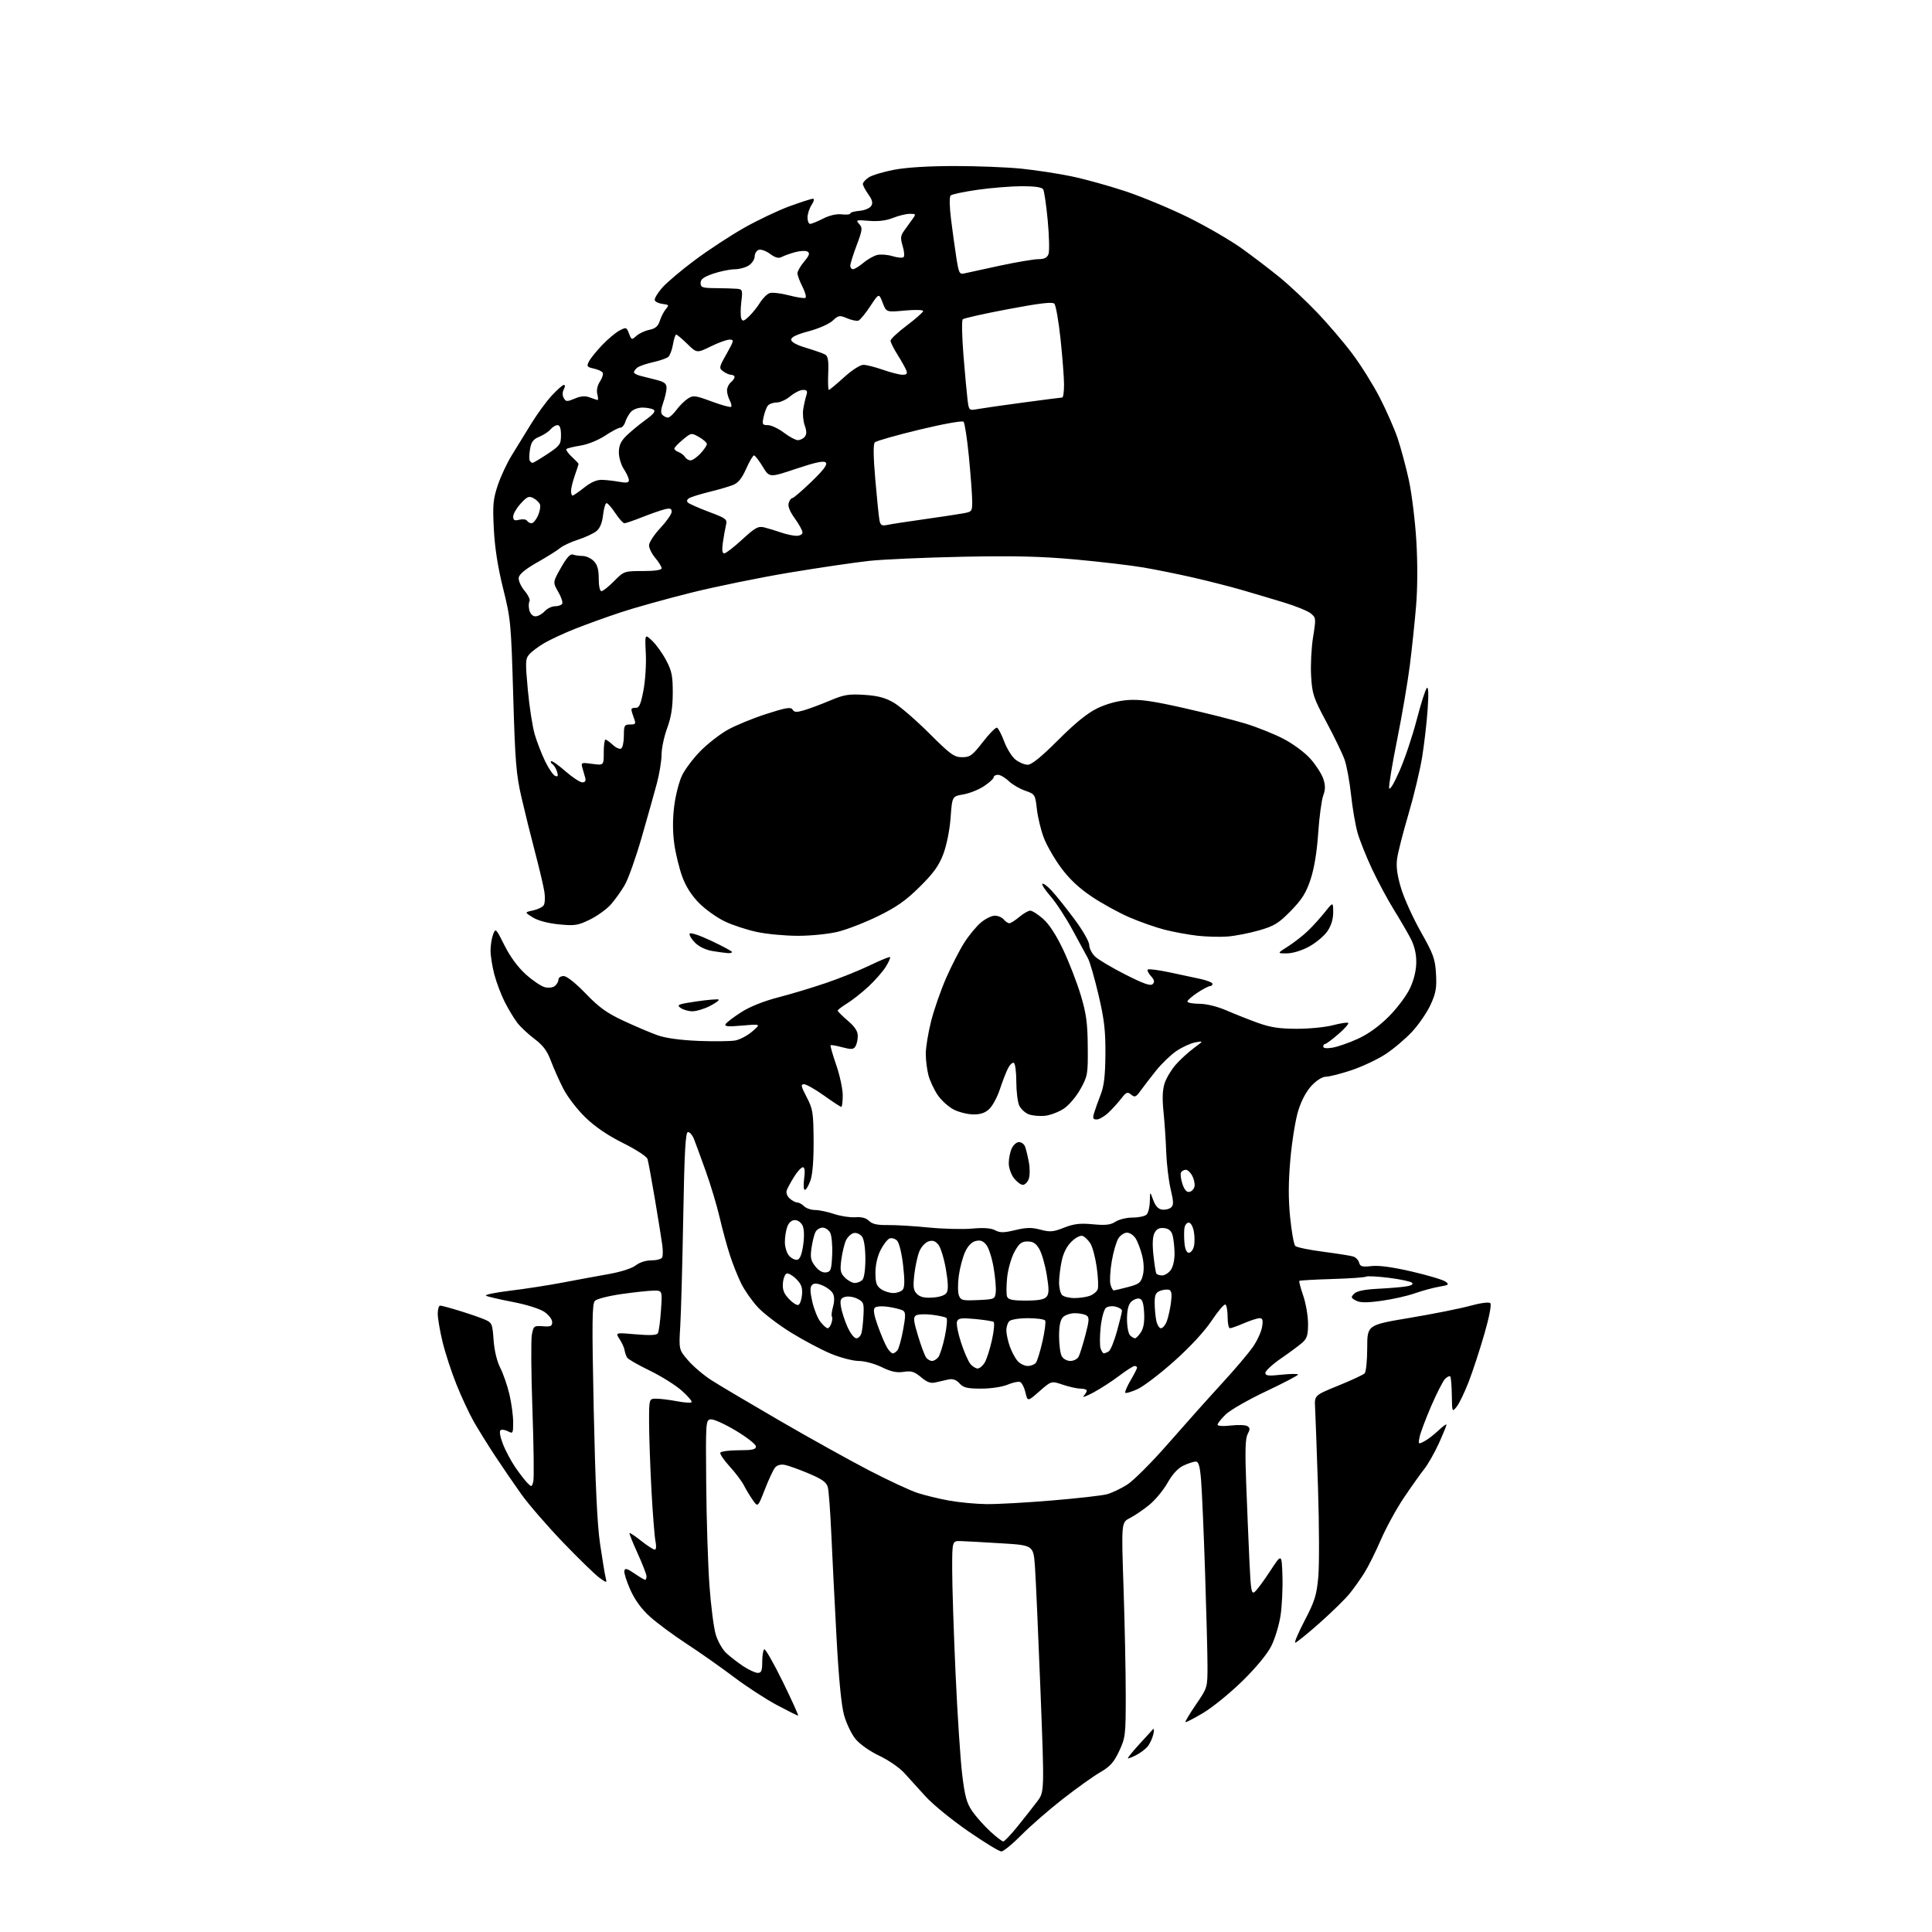 <?xml version="1.0" encoding="UTF-8" standalone="no"?>
<svg 
  version="1.1" 
  xmlns="http://www.w3.org/2000/svg" 
  xmlns:xlink="http://www.w3.org/1999/xlink" 
  xmlns:svg="http://www.w3.org/2000/svg"
  xmlns:rdf="http://www.w3.org/1999/02/22-rdf-syntax-ns#"
  xmlns:cc="http://creativecommons.org/ns#"
  xmlns:dc="http://purl.org/dc/elements/1.1/"
  viewBox="0 0 768 768"
  width="768"
  height="768"
>
<style>svg {background-color: white; }</style>"
<path stroke="none" fill="black" fill-rule="evenodd" d="M398.03,735.98C397.19,735.97 391.25,732.35 384.84,727.92C378.43,723.50 370.85,717.32 368.00,714.19C365.15,711.06 361.29,706.82 359.44,704.76C357.58,702.71 353.13,699.64 349.55,697.95C345.82,696.19 341.80,693.36 340.12,691.33C338.52,689.39 336.46,685.13 335.55,681.88C334.45,677.97 333.42,667.38 332.52,650.73C331.77,636.85 330.84,618.34 330.45,609.59C330.06,600.84 329.44,592.55 329.07,591.17C328.55,589.23 326.81,587.98 321.45,585.72C317.63,584.11 313.35,582.57 311.94,582.31C310.37,582.01 308.89,582.42 308.10,583.38C307.40,584.23 305.57,588.13 304.04,592.05C301.27,599.19 301.27,599.19 299.27,596.34C298.17,594.78 296.57,592.14 295.73,590.48C294.88,588.81 292.34,585.44 290.09,582.98C287.84,580.51 286.15,578.05 286.33,577.50C286.52,576.95 289.78,576.50 293.58,576.50C299.06,576.50 300.50,576.19 300.50,575.00C300.50,574.17 296.91,571.35 292.51,568.71C288.12,566.08 283.62,564.05 282.51,564.21C280.55,564.49 280.51,565.12 280.73,590.00C280.85,604.02 281.43,622.10 282.01,630.17C282.59,638.24 283.71,647.04 284.51,649.71C285.30,652.39 287.20,655.74 288.73,657.15C290.25,658.56 293.29,660.91 295.48,662.36C297.67,663.81 300.26,665.00 301.23,665.00C302.66,665.00 303.00,664.14 303.00,660.56C303.00,658.12 303.36,655.90 303.80,655.62C304.24,655.35 307.56,661.17 311.19,668.56C314.81,675.95 317.54,682.00 317.25,682.00C316.97,682.00 313.16,680.09 308.78,677.76C304.41,675.43 296.70,670.41 291.66,666.60C286.62,662.80 278.23,656.89 273.00,653.48C267.77,650.07 261.21,645.21 258.41,642.69C255.02,639.64 252.40,636.06 250.59,632.02C249.09,628.68 248.01,625.27 248.18,624.45C248.44,623.26 249.23,623.46 252.20,625.48C254.23,626.87 256.14,628.00 256.45,628.00C256.75,628.00 257.00,627.38 257.00,626.62C257.00,625.87 255.41,621.76 253.47,617.49C251.52,613.23 250.07,609.59 250.25,609.42C250.42,609.24 252.53,610.65 254.92,612.55C257.32,614.45 259.72,616.00 260.27,616.00C260.85,616.00 260.97,614.67 260.57,612.75C260.20,610.96 259.48,601.85 258.97,592.50C258.47,583.15 258.04,571.11 258.02,565.75C258.00,556.00 258.00,556.00 260.86,556.00C262.44,556.00 266.11,556.45 269.03,557.00C271.94,557.56 274.59,557.74 274.91,557.41C275.24,557.07 273.49,555.01 271.04,552.83C268.58,550.64 262.85,547.05 258.30,544.84C253.74,542.64 249.69,540.31 249.29,539.67C248.89,539.03 248.43,537.70 248.28,536.72C248.13,535.74 247.23,533.76 246.29,532.32C244.58,529.70 244.58,529.70 252.69,530.41C258.32,530.90 261.02,530.78 261.50,530.00C261.89,529.38 262.44,525.30 262.74,520.94C263.29,513.00 263.29,513.00 259.89,513.04C258.03,513.05 252.31,513.66 247.18,514.39C242.06,515.11 237.25,516.33 236.50,517.10C235.35,518.27 235.28,525.42 236.02,560.60C236.64,589.73 237.41,606.05 238.52,613.60C239.40,619.59 240.39,625.59 240.71,626.93C241.31,629.35 241.31,629.35 238.32,627.22C236.67,626.05 230.19,619.75 223.91,613.23C217.64,606.70 210.11,598.01 207.20,593.93C204.28,589.84 199.53,582.90 196.64,578.50C193.75,574.10 189.98,568.02 188.27,565.00C186.55,561.98 183.51,555.45 181.51,550.50C179.51,545.55 177.01,537.90 175.94,533.50C174.88,529.10 174.01,524.04 174.01,522.25C174.00,520.46 174.44,519.00 174.98,519.00C175.52,519.00 179.00,519.94 182.73,521.09C186.45,522.23 190.90,523.77 192.61,524.50C195.57,525.77 195.74,526.16 196.21,532.67C196.51,536.85 197.54,541.14 198.85,543.72C200.04,546.04 201.67,550.76 202.49,554.22C203.30,557.67 203.98,562.65 203.99,565.29C204.00,569.78 203.88,570.00 201.98,568.99C200.87,568.39 199.53,568.17 199.00,568.50C198.43,568.85 198.77,571.02 199.87,573.89C200.87,576.53 203.11,580.75 204.84,583.27C206.57,585.79 208.76,588.62 209.70,589.56C211.32,591.18 211.45,591.14 212.00,588.89C212.32,587.57 212.16,574.75 211.65,560.39C211.14,546.02 211.04,532.62 211.42,530.60C212.07,527.08 212.26,526.94 215.80,527.21C218.91,527.45 219.50,527.19 219.50,525.54C219.50,524.46 218.09,522.63 216.35,521.46C214.57,520.26 209.13,518.55 203.85,517.55C198.71,516.57 193.92,515.45 193.22,515.07C192.51,514.69 196.79,513.80 202.72,513.08C208.65,512.37 218.00,510.92 223.50,509.87C229.00,508.82 237.25,507.30 241.83,506.49C246.79,505.61 251.20,504.20 252.72,503.01C254.25,501.80 256.78,501.00 259.05,501.00C261.17,501.00 263.03,500.45 263.28,499.75C263.53,499.06 263.53,496.93 263.28,495.00C263.03,493.07 261.73,484.98 260.39,477.00C259.05,469.02 257.70,461.70 257.40,460.72C257.09,459.73 252.78,456.92 247.67,454.38C241.55,451.33 236.56,447.93 232.67,444.16C229.46,441.05 225.52,435.91 223.91,432.75C222.29,429.59 220.08,424.61 218.98,421.69C217.49,417.70 215.85,415.51 212.44,412.96C209.94,411.08 206.86,408.19 205.59,406.52C204.32,404.86 202.09,401.15 200.63,398.27C199.18,395.39 197.31,390.46 196.49,387.31C195.67,384.16 195.00,379.90 195.00,377.86C195.00,375.81 195.46,372.93 196.01,371.46C197.00,368.86 197.12,368.97 200.56,375.84C202.81,380.34 205.87,384.49 209.02,387.33C211.74,389.78 215.14,392.07 216.58,392.43C218.07,392.81 219.79,392.59 220.60,391.92C221.37,391.28 222.00,390.14 222.00,389.38C222.00,388.62 222.93,388.00 224.06,388.00C225.30,388.00 228.78,390.76 232.82,394.95C238.17,400.51 241.21,402.69 248.00,405.85C252.68,408.03 258.75,410.60 261.50,411.57C264.68,412.69 270.60,413.49 277.77,413.78C283.96,414.02 290.51,413.94 292.31,413.60C294.12,413.26 297.15,411.65 299.05,410.01C302.50,407.04 302.50,407.04 295.09,407.68C289.33,408.18 287.86,408.04 288.45,407.08C288.88,406.39 291.68,404.26 294.69,402.34C298.08,400.16 303.63,397.95 309.33,396.48C314.37,395.18 323.00,392.58 328.50,390.70C334.00,388.82 341.85,385.66 345.94,383.67C350.04,381.68 353.58,380.24 353.81,380.47C354.04,380.71 353.28,382.43 352.12,384.30C350.96,386.18 347.87,389.70 345.26,392.14C342.64,394.57 338.81,397.60 336.75,398.86C334.69,400.13 333.00,401.42 333.00,401.74C333.00,402.05 334.80,403.85 337.00,405.73C339.83,408.15 341.00,409.94 340.98,411.83C340.98,413.30 340.55,415.16 340.04,415.97C339.26,417.20 338.39,417.25 334.81,416.30C332.45,415.67 330.36,415.30 330.17,415.50C329.98,415.69 330.99,419.22 332.41,423.34C333.84,427.46 335.00,432.90 335.00,435.42C335.00,437.94 334.74,440.00 334.43,440.00C334.12,440.00 331.02,437.98 327.55,435.50C324.08,433.03 320.51,431.00 319.61,431.00C318.24,431.00 318.40,431.81 320.66,436.12C323.12,440.82 323.34,442.25 323.42,453.37C323.47,461.10 323.02,466.86 322.17,469.25C321.44,471.31 320.44,473.00 319.94,473.00C319.44,473.00 319.32,470.98 319.66,468.50C320.07,465.47 319.90,464.00 319.15,464.00C318.53,464.00 316.97,465.69 315.69,467.75C314.40,469.81 313.08,472.25 312.74,473.16C312.39,474.11 312.88,475.48 313.90,476.41C314.86,477.28 316.22,478.00 316.90,478.00C317.58,478.00 318.82,478.67 319.64,479.50C320.47,480.32 322.44,481.00 324.04,481.00C325.63,481.00 329.01,481.71 331.55,482.57C334.10,483.43 337.88,484.02 339.96,483.87C342.50,483.68 344.31,484.16 345.47,485.33C346.73,486.59 348.74,487.04 352.85,486.98C355.96,486.93 363.23,487.36 369.00,487.94C374.77,488.52 382.59,488.72 386.36,488.39C391.06,487.97 393.96,488.18 395.59,489.05C397.53,490.09 399.02,490.08 403.58,488.98C408.01,487.92 410.11,487.88 413.58,488.81C417.37,489.82 418.64,489.72 422.94,488.03C426.87,486.48 429.27,486.19 434.41,486.67C439.52,487.15 441.46,486.93 443.43,485.64C444.80,484.74 447.88,484.00 450.26,484.00C452.65,484.00 455.14,483.46 455.80,482.80C456.46,482.14 457.03,479.78 457.08,477.55C457.15,473.50 457.15,473.50 458.41,477.00C459.26,479.35 460.40,480.61 461.89,480.83C463.11,481.01 464.72,480.65 465.46,480.04C466.58,479.10 466.57,477.91 465.35,472.71C464.55,469.29 463.76,462.68 463.59,458.00C463.43,453.32 462.94,446.09 462.51,441.92C461.97,436.65 462.11,433.19 462.97,430.58C463.65,428.52 465.63,425.21 467.36,423.24C469.09,421.27 472.30,418.32 474.50,416.69C478.50,413.73 478.50,413.73 475.16,414.36C473.33,414.70 469.98,416.23 467.72,417.74C465.46,419.26 461.79,422.78 459.56,425.57C457.33,428.36 454.55,431.96 453.40,433.57C451.56,436.12 451.09,436.32 449.64,435.12C448.20,433.92 447.71,434.11 445.77,436.62C444.55,438.21 442.26,440.74 440.67,442.25C439.09,443.76 436.97,445.00 435.96,445.00C434.44,445.00 434.28,444.55 434.98,442.25C435.44,440.74 436.61,437.48 437.58,435.00C438.87,431.69 439.36,427.47 439.42,419.00C439.48,409.69 438.96,405.22 436.68,395.50C435.13,388.90 433.25,382.38 432.50,381.00C431.75,379.62 428.97,374.50 426.32,369.61C423.67,364.72 419.76,358.74 417.63,356.32C415.50,353.89 414.02,351.65 414.35,351.32C414.67,350.99 416.33,352.21 418.02,354.02C419.72,355.84 423.78,360.92 427.05,365.31C430.44,369.86 433.00,374.33 433.00,375.70C433.00,377.02 434.09,379.11 435.42,380.34C436.75,381.57 442.17,384.78 447.46,387.45C454.65,391.09 457.36,392.04 458.21,391.19C459.07,390.33 458.89,389.53 457.52,388.02C456.51,386.90 455.94,385.73 456.26,385.41C456.58,385.09 460.36,385.57 464.67,386.47C468.98,387.38 474.64,388.59 477.25,389.16C479.86,389.73 482.00,390.60 482.00,391.10C482.00,391.59 481.54,392.00 480.98,392.00C480.42,392.00 478.17,393.18 475.98,394.63C473.79,396.08 472.00,397.66 472.00,398.13C472.00,398.61 474.14,399.01 476.75,399.02C479.62,399.04 483.88,400.08 487.50,401.65C490.80,403.08 496.43,405.31 500.00,406.60C504.99,408.40 508.60,408.95 515.50,408.96C520.45,408.97 526.95,408.32 529.95,407.52C532.95,406.73 535.65,406.33 535.95,406.64C536.25,406.95 534.48,408.96 532.00,411.10C529.52,413.24 527.16,415.00 526.75,415.00C526.34,415.00 526.00,415.47 526.00,416.05C526.00,416.70 527.40,416.85 529.75,416.45C531.81,416.10 536.34,414.51 539.80,412.93C543.86,411.08 548.22,407.94 552.07,404.09C555.39,400.77 559.13,395.77 560.51,392.81C562.11,389.37 562.98,385.71 562.99,382.42C563.00,379.03 562.23,375.87 560.68,372.92C559.40,370.49 556.40,365.35 554.01,361.50C551.62,357.65 547.76,350.45 545.43,345.50C543.10,340.55 540.50,334.02 539.64,331.00C538.79,327.98 537.62,321.19 537.06,315.92C536.49,310.64 535.34,304.37 534.49,301.98C533.65,299.59 530.41,292.89 527.30,287.09C522.10,277.39 521.61,275.91 521.19,268.73C520.94,264.43 521.29,257.47 521.97,253.26C523.17,245.85 523.14,245.53 521.05,243.84C519.86,242.87 515.08,240.92 510.42,239.51C505.77,238.09 498.24,235.85 493.69,234.53C489.14,233.21 480.48,231.00 474.46,229.62C468.43,228.24 459.45,226.42 454.50,225.58C449.55,224.73 437.40,223.31 427.50,222.40C413.70,221.15 403.20,220.90 382.50,221.32C367.65,221.63 351.00,222.36 345.50,222.96C340.00,223.55 325.86,225.63 314.09,227.58C302.31,229.53 284.53,233.16 274.59,235.64C264.64,238.13 252.00,241.66 246.49,243.50C240.99,245.33 232.93,248.24 228.58,249.97C224.22,251.70 218.78,254.22 216.48,255.57C214.18,256.91 211.48,258.91 210.49,260.01C208.83,261.85 208.78,262.92 209.82,274.25C210.44,280.99 211.69,288.98 212.58,292.00C213.47,295.02 215.35,299.84 216.74,302.69C218.13,305.55 219.91,308.14 220.70,308.44C221.79,308.86 221.96,308.45 221.43,306.74C221.05,305.51 220.24,304.19 219.64,303.80C219.05,303.42 218.79,302.87 219.08,302.59C219.37,302.30 221.90,304.07 224.71,306.53C227.52,308.99 230.57,311.00 231.48,311.00C232.58,311.00 232.97,310.41 232.65,309.25C232.38,308.29 231.87,306.49 231.52,305.26C230.90,303.12 231.07,303.05 235.44,303.65C240.00,304.27 240.00,304.27 240.00,299.14C240.00,296.31 240.31,294.00 240.69,294.00C241.06,294.00 242.38,294.95 243.61,296.10C244.84,297.26 246.34,297.91 246.93,297.55C247.52,297.18 248.00,294.88 248.00,292.44C248.00,288.38 248.21,288.00 250.48,288.00C252.72,288.00 252.86,287.76 251.98,285.43C251.44,284.02 251.00,282.50 251.00,282.05C251.00,281.59 251.77,281.28 252.71,281.36C254.07,281.47 254.71,280.03 255.77,274.50C256.51,270.65 256.94,264.00 256.72,259.72C256.33,251.94 256.33,251.94 259.26,254.72C260.87,256.25 263.37,259.75 264.82,262.50C267.05,266.72 267.46,268.75 267.43,275.50C267.42,281.22 266.78,285.20 265.20,289.47C263.99,292.75 262.99,297.47 262.98,299.97C262.97,302.46 262.12,307.65 261.09,311.50C260.06,315.35 257.34,325.02 255.04,333.00C252.74,340.98 249.73,349.43 248.36,351.79C246.99,354.15 244.52,357.62 242.87,359.50C241.21,361.38 237.46,364.09 234.53,365.53C229.72,367.88 228.50,368.07 222.16,367.45C217.83,367.02 213.85,365.96 211.81,364.70C208.50,362.64 208.50,362.64 211.88,361.92C213.74,361.52 215.66,360.59 216.14,359.85C216.62,359.11 216.74,356.70 216.40,354.50C216.06,352.30 214.42,345.32 212.75,339.00C211.08,332.68 208.63,322.77 207.30,317.00C205.18,307.83 204.77,302.71 204.01,276.50C203.17,247.72 203.01,245.99 200.01,234.00C197.92,225.61 196.70,217.85 196.31,210.40C195.81,200.76 196.01,198.47 197.87,192.90C199.05,189.38 201.55,184.03 203.43,181.00C205.31,177.97 208.76,172.37 211.09,168.55C213.42,164.73 217.11,159.67 219.29,157.30C221.47,154.94 223.66,153.00 224.16,153.00C224.69,153.00 224.67,153.74 224.12,154.78C223.53,155.88 223.52,157.18 224.10,158.22C224.94,159.72 225.38,159.74 228.47,158.45C230.97,157.40 232.61,157.28 234.52,158.01C235.95,158.55 237.33,159.00 237.58,159.00C237.83,159.00 237.77,157.92 237.43,156.59C237.07,155.12 237.48,153.20 238.50,151.64C239.42,150.24 239.90,148.65 239.57,148.12C239.25,147.59 237.64,146.86 236.00,146.50C233.32,145.91 233.13,145.62 234.12,143.67C234.73,142.48 237.09,139.55 239.37,137.17C241.64,134.79 244.74,132.19 246.26,131.39C248.91,130.00 249.07,130.05 250.04,132.60C251.01,135.16 251.13,135.20 252.98,133.51C254.05,132.55 256.37,131.47 258.13,131.11C260.55,130.61 261.59,129.71 262.31,127.47C262.83,125.84 263.92,123.75 264.72,122.82C266.03,121.32 265.90,121.12 263.41,120.82C261.90,120.65 260.48,119.98 260.28,119.34C260.07,118.71 261.38,116.49 263.20,114.41C265.01,112.34 270.88,107.37 276.23,103.39C281.58,99.40 290.39,93.63 295.80,90.56C301.22,87.50 309.34,83.64 313.85,81.99C318.36,80.35 322.55,79.00 323.14,79.00C323.78,79.00 323.56,80.02 322.62,81.46C321.73,82.82 321.00,85.07 321.00,86.46C321.00,87.86 321.47,89.00 322.04,89.00C322.61,89.00 324.93,88.06 327.18,86.91C329.75,85.60 332.54,84.96 334.64,85.21C336.49,85.42 338.00,85.27 338.00,84.86C338.00,84.45 339.64,83.98 341.65,83.81C343.66,83.64 345.75,82.77 346.31,81.88C347.07,80.68 346.77,79.49 345.16,77.23C343.97,75.56 343.00,73.71 343.00,73.12C343.00,72.53 344.06,71.35 345.36,70.50C346.65,69.65 351.19,68.29 355.44,67.48C360.30,66.55 369.24,66.00 379.48,66.00C388.45,66.00 400.40,66.47 406.03,67.05C411.67,67.63 420.58,68.99 425.83,70.07C431.08,71.15 440.80,73.84 447.44,76.05C454.07,78.26 465.35,82.96 472.50,86.49C479.65,90.03 489.20,95.58 493.72,98.82C498.24,102.07 505.04,107.26 508.83,110.36C512.63,113.47 519.28,119.72 523.62,124.26C527.95,128.80 534.24,136.17 537.58,140.63C540.93,145.09 545.80,152.88 548.42,157.94C551.03,163.00 554.23,170.28 555.54,174.11C556.84,177.95 558.86,185.45 560.03,190.79C561.19,196.13 562.53,207.00 563.01,214.93C563.55,223.76 563.51,233.86 562.91,240.93C562.38,247.30 561.26,257.90 560.43,264.50C559.59,271.10 557.34,284.33 555.41,293.91C553.48,303.49 552.04,312.18 552.20,313.23C552.38,314.37 554.02,311.70 556.29,306.55C558.38,301.83 561.46,292.68 563.13,286.23C564.81,279.78 566.63,274.05 567.17,273.50C567.82,272.84 567.94,275.73 567.51,282.00C567.15,287.23 566.16,295.77 565.32,300.98C564.47,306.19 562.02,316.40 559.88,323.67C557.73,330.93 555.70,338.89 555.37,341.35C554.93,344.54 555.39,347.93 556.97,353.16C558.19,357.20 561.73,364.99 564.83,370.47C569.83,379.33 570.50,381.19 570.84,387.14C571.15,392.71 570.79,394.78 568.68,399.39C567.28,402.44 563.97,407.27 561.32,410.13C558.67,412.98 553.89,417.02 550.69,419.10C547.50,421.17 541.42,424.03 537.19,425.44C532.96,426.85 528.42,428.00 527.11,428.00C525.69,428.00 523.40,429.42 521.40,431.54C519.30,433.77 517.31,437.48 516.07,441.52C514.97,445.06 513.57,453.72 512.95,460.77C512.14,469.91 512.11,476.55 512.85,483.93C513.42,489.63 514.34,494.74 514.89,495.29C515.43,495.83 520.44,496.87 526.01,497.59C531.57,498.32 536.95,499.17 537.96,499.49C538.96,499.81 540.00,500.90 540.27,501.92C540.68,503.49 541.47,503.70 545.22,503.28C548.14,502.95 553.71,503.71 561.26,505.47C567.62,506.95 573.63,508.74 574.61,509.46C576.20,510.62 575.94,510.84 572.13,511.48C569.78,511.87 565.40,513.07 562.37,514.13C559.35,515.19 553.35,516.53 549.04,517.11C543.16,517.91 540.63,517.87 538.98,516.99C536.98,515.92 536.92,515.65 538.31,514.26C539.36,513.21 542.39,512.58 547.68,512.31C551.98,512.09 557.02,511.68 558.88,511.39C560.97,511.06 561.91,510.51 561.33,509.93C560.81,509.41 556.69,508.53 552.16,507.96C547.63,507.39 543.51,507.18 543.01,507.49C542.51,507.80 536.42,508.23 529.48,508.43C522.54,508.64 516.70,508.97 516.50,509.17C516.31,509.36 517.00,511.99 518.04,515.01C519.08,518.03 519.95,523.01 519.97,526.08C519.99,530.62 519.58,532.02 517.75,533.67C516.51,534.77 512.69,537.62 509.25,539.98C505.81,542.35 503.00,544.94 503.00,545.72C503.00,546.90 504.20,547.03 509.50,546.46C513.08,546.08 516.00,546.06 516.00,546.41C516.00,546.76 510.26,549.76 503.25,553.08C496.24,556.39 489.04,560.52 487.25,562.25C485.46,563.98 484.00,565.82 484.00,566.33C484.00,566.88 486.20,567.02 489.25,566.67C492.14,566.33 495.11,566.44 495.85,566.90C496.95,567.59 496.97,568.18 495.96,570.07C495.04,571.80 494.89,576.71 495.37,589.44C495.72,598.82 496.30,612.69 496.65,620.26C497.21,632.44 497.46,633.87 498.81,632.76C499.65,632.07 502.40,628.35 504.92,624.50C509.50,617.50 509.50,617.50 509.79,626.47C509.95,631.41 509.61,638.53 509.02,642.30C508.44,646.07 506.79,651.48 505.36,654.32C503.79,657.46 499.30,662.91 493.97,668.14C489.14,672.89 482.12,678.61 478.38,680.85C474.65,683.09 471.43,684.76 471.23,684.56C471.03,684.37 472.93,681.21 475.44,677.54C479.99,670.88 480.00,670.86 480.00,662.19C479.99,657.41 479.55,640.45 479.02,624.50C478.49,608.55 477.78,592.24 477.44,588.25C476.97,582.71 476.47,581.00 475.32,581.00C474.48,581.00 472.29,581.72 470.44,582.59C468.24,583.64 466.06,586.01 464.10,589.48C462.45,592.39 459.17,596.35 456.80,598.26C454.44,600.18 450.98,602.52 449.13,603.47C445.75,605.18 445.75,605.18 446.63,631.34C447.11,645.73 447.50,664.92 447.50,674.00C447.50,689.71 447.37,690.77 444.89,696.08C442.80,700.53 441.29,702.22 437.39,704.48C434.70,706.03 428.00,710.81 422.50,715.11C417.00,719.40 409.59,725.85 406.03,729.45C402.47,733.05 398.87,735.99 398.03,735.98zM398.82,732.00C399.29,732.00 401.89,729.26 404.59,725.91C407.29,722.57 410.78,718.13 412.33,716.06C415.17,712.30 415.17,712.30 413.60,671.90C412.73,649.68 411.75,627.62 411.42,622.89C410.81,614.27 410.81,614.27 398.15,613.50C391.19,613.07 383.93,612.67 382.00,612.61C378.50,612.50 378.50,612.50 378.51,624.00C378.51,630.33 379.11,648.77 379.84,665.00C380.57,681.23 381.76,699.35 382.47,705.28C383.54,714.13 384.27,716.78 386.52,720.03C388.03,722.21 391.22,725.79 393.61,727.99C396.00,730.20 398.34,732.00 398.82,732.00zM448.41,699.00C448.04,699.00 449.89,696.64 452.53,693.75C455.17,690.86 457.74,688.05 458.24,687.50C458.78,686.90 458.86,687.69 458.44,689.50C458.05,691.15 457.01,693.33 456.12,694.35C455.23,695.37 453.29,696.83 451.80,697.60C450.32,698.37 448.79,699.00 448.41,699.00zM514.88,653.00C514.41,653.00 516.10,649.01 518.65,644.14C522.63,636.50 523.38,634.11 524.04,626.89C524.46,622.27 524.41,606.35 523.93,591.50C523.44,576.65 522.92,562.29 522.77,559.58C522.50,554.67 522.50,554.67 531.96,550.82C537.17,548.70 541.89,546.51 542.46,545.94C543.02,545.38 543.49,540.82 543.49,535.81C543.50,526.70 543.50,526.70 560.40,523.87C569.70,522.31 580.50,520.16 584.40,519.08C588.60,517.93 591.87,517.50 592.41,518.03C592.96,518.57 592.03,523.43 590.08,530.21C588.29,536.42 585.49,544.97 583.86,549.21C582.22,553.45 580.06,557.94 579.06,559.18C577.24,561.42 577.22,561.39 577.12,554.56C577.07,550.78 576.78,547.45 576.49,547.15C576.19,546.86 575.27,547.30 574.44,548.13C573.61,548.96 571.12,553.84 568.91,558.96C566.70,564.08 564.63,569.62 564.30,571.25C563.73,574.12 563.79,574.18 566.10,572.99C567.42,572.32 569.96,570.38 571.75,568.68C573.54,566.99 575.00,565.93 575.00,566.33C575.00,566.72 573.63,570.07 571.96,573.77C570.28,577.47 567.66,582.08 566.13,584.00C564.61,585.92 560.96,591.07 558.02,595.43C555.09,599.80 550.98,607.31 548.89,612.14C546.80,616.96 543.87,622.84 542.38,625.20C540.89,627.57 538.29,631.24 536.59,633.37C534.89,635.49 529.50,640.78 524.62,645.12C519.73,649.45 515.35,653.00 514.88,653.00zM392.19,597.91C396.42,597.96 408.12,597.31 418.19,596.46C428.26,595.62 438.08,594.51 440.02,593.99C441.95,593.47 445.58,591.75 448.09,590.16C450.60,588.56 457.91,581.24 464.34,573.88C470.77,566.52 480.30,555.85 485.52,550.17C490.74,544.49 496.39,537.84 498.07,535.39C499.76,532.95 501.39,529.38 501.70,527.47C502.14,524.76 501.92,524.00 500.71,524.00C499.86,524.00 497.07,524.90 494.50,526.00C491.93,527.10 489.42,528.00 488.92,528.00C488.41,528.00 488.00,526.00 488.00,523.56C488.00,521.12 487.61,518.88 487.13,518.58C486.65,518.29 484.20,521.16 481.67,524.96C478.83,529.23 473.14,535.39 466.79,541.06C461.13,546.11 454.55,551.13 452.17,552.21C449.78,553.29 447.61,553.94 447.33,553.66C447.05,553.38 447.99,551.17 449.41,548.74C450.84,546.31 452.00,544.03 452.00,543.66C452.00,543.30 451.56,543.00 451.02,543.00C450.48,543.00 447.69,544.78 444.83,546.95C441.96,549.12 437.34,552.11 434.56,553.59C431.77,555.07 430.06,555.68 430.75,554.94C431.44,554.20 432.00,553.24 432.00,552.80C432.00,552.36 430.89,552.00 429.53,552.00C428.18,552.00 425.01,551.30 422.50,550.45C417.93,548.90 417.93,548.90 413.21,553.04C408.50,557.19 408.50,557.19 407.63,553.52C407.16,551.50 406.20,549.63 405.50,549.36C404.80,549.09 402.55,549.58 400.49,550.44C398.36,551.33 393.87,552.00 390.03,552.00C384.49,552.00 382.98,551.63 381.43,549.92C380.12,548.48 378.77,548.00 377.02,548.36C375.64,548.65 373.34,549.17 371.93,549.52C369.98,550.01 368.56,549.50 366.14,547.46C363.48,545.23 362.27,544.86 359.21,545.33C356.45,545.76 354.21,545.28 350.50,543.46C347.69,542.09 343.70,541.01 341.39,541.01C339.13,541.00 334.17,539.72 330.38,538.16C326.59,536.59 319.40,532.79 314.41,529.70C309.42,526.61 303.49,522.08 301.23,519.63C298.97,517.18 296.03,513.00 294.70,510.34C293.37,507.68 291.33,502.57 290.17,499.00C289.00,495.43 287.17,488.68 286.08,484.00C285.00,479.32 282.50,471.00 280.53,465.50C278.56,460.00 276.45,454.26 275.85,452.75C275.25,451.24 274.19,450.00 273.49,450.00C272.50,450.00 272.08,457.44 271.60,483.75C271.27,502.31 270.73,521.77 270.42,527.00C269.84,536.50 269.84,536.50 273.54,540.79C275.57,543.15 279.76,546.71 282.86,548.69C285.96,550.68 298.18,557.92 310.00,564.78C321.82,571.64 337.80,580.52 345.50,584.52C353.20,588.51 361.90,592.56 364.84,593.50C367.78,594.45 373.40,595.81 377.34,596.52C381.28,597.23 387.96,597.86 392.19,597.91zM388.63,544.00C389.36,544.00 390.59,542.99 391.38,541.75C392.16,540.51 393.47,536.46 394.30,532.75C395.13,529.03 395.42,525.76 394.94,525.46C394.47,525.17 391.15,524.66 387.56,524.32C382.13,523.82 380.94,523.98 380.43,525.32C380.09,526.21 380.81,529.98 382.04,533.71C383.26,537.45 384.95,541.29 385.78,542.25C386.62,543.21 387.90,544.00 388.63,544.00zM408.53,543.00C409.75,543.00 411.21,542.44 411.76,541.75C412.31,541.06 413.50,537.21 414.41,533.19C415.31,529.18 415.79,525.46 415.47,524.94C415.14,524.42 412.07,524.00 408.64,524.00C405.12,524.00 401.88,524.52 401.20,525.20C400.54,525.86 400.02,527.55 400.04,528.95C400.07,530.35 400.70,533.22 401.45,535.32C402.20,537.42 403.60,540.00 404.56,541.07C405.52,542.13 407.31,543.00 408.53,543.00zM370.50,541.00C371.19,541.00 372.29,540.35 372.95,539.56C373.61,538.76 374.79,535.07 375.57,531.35C376.35,527.63 376.65,524.28 376.24,523.92C375.83,523.55 373.25,522.97 370.50,522.64C367.75,522.30 364.88,522.42 364.12,522.90C362.97,523.63 363.11,525.01 364.97,531.14C366.19,535.19 367.66,539.06 368.22,539.75C368.78,540.44 369.81,541.00 370.50,541.00zM425.50,541.00C426.84,541.00 428.32,540.21 428.80,539.25C429.28,538.29 430.49,534.42 431.48,530.65C433.00,524.86 433.06,523.65 431.89,522.91C431.13,522.43 429.07,522.02 427.32,522.02C425.57,522.01 423.44,522.71 422.57,523.57C421.49,524.65 421.00,527.02 421.00,531.14C421.00,534.43 421.47,538.00 422.04,539.07C422.62,540.16 424.12,541.00 425.50,541.00zM354.90,538.00C355.37,538.00 356.20,537.44 356.75,536.75C357.29,536.06 358.31,532.41 359.00,528.64C360.04,523.04 360.03,521.64 358.97,520.98C358.25,520.54 355.66,519.88 353.21,519.51C350.58,519.11 348.34,519.26 347.74,519.86C347.04,520.56 347.44,522.90 349.00,527.19C350.25,530.66 351.90,534.51 352.66,535.75C353.42,536.99 354.43,538.00 354.90,538.00zM438.82,537.98C439.19,537.98 440.07,537.61 440.76,537.17C441.46,536.73 442.92,533.14 444.01,529.20C445.11,525.25 446.00,521.58 446.00,521.03C446.00,520.49 444.87,519.75 443.49,519.41C442.10,519.06 440.36,519.29 439.60,519.92C438.85,520.54 437.92,523.96 437.54,527.50C437.16,531.04 437.14,534.86 437.49,535.97C437.85,537.09 438.44,537.99 438.82,537.98zM340.42,532.00C341.27,532.00 342.20,530.99 342.49,529.75C342.79,528.51 343.13,525.27 343.26,522.54C343.48,518.01 343.26,517.47 340.73,516.23C339.21,515.48 337.02,515.18 335.87,515.54C334.13,516.09 333.86,516.77 334.31,519.55C334.61,521.38 335.76,524.94 336.87,527.44C338.00,530.00 339.56,532.00 340.42,532.00zM451.18,532.00C451.60,532.00 452.66,530.92 453.53,529.59C454.60,527.96 455.01,525.46 454.81,521.85C454.58,517.88 454.09,516.44 452.87,516.21C451.98,516.04 450.51,516.63 449.62,517.52C448.54,518.60 448.00,520.88 448.00,524.37C448.00,527.25 448.54,530.14 449.20,530.80C449.86,531.46 450.75,532.00 451.18,532.00zM329.01,528.00C329.48,528.00 330.16,527.07 330.52,525.92C330.89,524.78 330.96,523.63 330.69,523.36C330.42,523.09 330.62,521.33 331.14,519.45C331.75,517.23 331.73,515.37 331.08,514.15C330.53,513.12 328.68,511.70 326.98,510.99C324.71,510.05 323.59,510.01 322.78,510.82C321.96,511.64 321.99,513.39 322.89,517.41C323.57,520.42 325.02,524.03 326.13,525.44C327.24,526.85 328.53,528.00 329.01,528.00zM461.50,528.00C462.19,528.00 463.23,526.76 463.81,525.25C464.38,523.74 465.13,520.42 465.47,517.87C465.91,514.55 465.72,513.11 464.79,512.75C464.08,512.48 462.49,512.64 461.25,513.10C459.44,513.77 459.00,514.71 459.00,517.84C459.00,519.99 459.28,523.16 459.62,524.88C459.97,526.59 460.81,528.00 461.50,528.00zM317.34,518.73C317.98,518.52 318.64,516.70 318.81,514.69C319.05,511.83 318.55,510.46 316.53,508.44C315.11,507.02 313.39,506.03 312.72,506.25C312.05,506.47 311.37,508.19 311.22,510.08C311.01,512.64 311.59,514.20 313.56,516.30C315.00,517.85 316.70,518.94 317.34,518.73zM388.73,516.80C395.34,516.51 395.51,516.43 395.83,513.66C396.00,512.10 395.63,507.71 394.98,503.91C394.34,500.11 393.04,496.03 392.08,494.85C390.79,493.26 389.69,492.86 387.83,493.33C386.20,493.74 384.72,495.29 383.60,497.77C382.66,499.87 381.54,504.10 381.13,507.17C380.71,510.25 380.73,513.74 381.17,514.93C381.90,516.90 382.57,517.07 388.73,516.80zM407.85,517.00C412.82,517.00 415.11,516.57 416.02,515.48C417.03,514.26 417.04,512.48 416.09,506.73C415.44,502.76 414.11,498.16 413.14,496.51C411.83,494.25 410.66,493.50 408.46,493.50C406.07,493.50 405.12,494.25 403.27,497.62C402.02,499.89 400.71,504.45 400.36,507.79C400.02,511.13 400.00,514.56 400.33,515.43C400.80,516.65 402.49,517.00 407.85,517.00zM370.77,515.80C373.60,515.61 375.68,514.89 376.31,513.88C377.01,512.76 376.92,509.86 376.01,504.55C375.28,500.31 373.94,495.92 373.03,494.79C371.81,493.29 370.77,492.94 369.10,493.47C367.84,493.87 366.22,495.63 365.48,497.39C364.75,499.15 363.84,503.30 363.46,506.61C362.90,511.60 363.08,512.94 364.51,514.37C365.76,515.61 367.51,516.02 370.77,515.80zM427.13,516.00C429.19,516.00 431.96,515.58 433.30,515.08C434.63,514.57 436.01,513.42 436.35,512.52C436.70,511.63 436.52,507.67 435.96,503.73C435.40,499.79 434.26,495.51 433.41,494.23C432.57,492.94 431.21,491.63 430.38,491.32C429.51,490.98 427.67,491.90 425.99,493.51C424.13,495.29 422.73,498.01 422.05,501.18C421.47,503.89 421.00,507.79 421.00,509.85C421.00,511.91 421.54,514.14 422.20,514.80C422.86,515.46 425.08,516.00 427.13,516.00zM355.10,514.00C356.56,514.00 358.25,513.40 358.85,512.68C359.63,511.74 359.67,508.89 359.00,502.98C358.45,498.19 357.43,494.00 356.60,493.17C355.81,492.38 354.47,491.99 353.62,492.31C352.78,492.64 351.17,494.71 350.05,496.91C348.79,499.36 348.00,502.86 348.00,505.90C348.00,509.92 348.43,511.19 350.22,512.44C351.44,513.30 353.64,514.00 355.10,514.00zM442.77,512.96C443.17,512.93 445.73,512.32 448.46,511.60C452.83,510.45 453.53,509.90 454.29,506.97C454.83,504.88 454.72,501.95 454.01,499.07C453.38,496.56 452.21,493.49 451.41,492.25C450.61,491.01 449.07,490.00 448.00,490.00C446.93,490.00 445.39,491.01 444.59,492.25C443.78,493.49 442.60,497.54 441.96,501.26C441.32,504.98 441.07,509.15 441.41,510.51C441.76,511.88 442.37,512.98 442.77,512.96zM339.80,510.00C340.79,510.00 342.14,509.46 342.80,508.80C343.51,508.09 344.00,504.69 344.00,500.49C344.00,496.19 343.48,492.67 342.68,491.58C341.96,490.59 340.50,489.95 339.44,490.15C338.38,490.36 336.98,491.64 336.32,493.01C335.67,494.38 334.83,497.81 334.45,500.64C333.87,505.07 334.06,506.06 335.89,507.89C337.05,509.05 338.81,510.00 339.80,510.00zM462.00,507.00C463.04,507.00 464.59,506.00 465.44,504.78C466.35,503.49 466.96,500.66 466.90,498.03C466.85,495.54 466.49,492.38 466.11,491.00C465.63,489.27 464.61,488.40 462.78,488.19C460.89,487.97 459.80,488.50 458.96,490.07C458.18,491.53 458.03,494.45 458.50,498.88C458.89,502.52 459.41,505.84 459.66,506.25C459.91,506.66 460.97,507.00 462.00,507.00zM328.37,505.80C330.27,505.53 330.53,504.77 330.80,498.77C330.96,495.07 330.60,491.13 330.01,490.02C329.42,488.91 328.06,488.00 327.00,488.00C325.94,488.00 324.66,488.79 324.16,489.75C323.66,490.71 322.96,493.56 322.59,496.07C322.04,499.86 322.30,501.11 324.08,503.38C325.46,505.13 326.99,506.00 328.37,505.80zM316.93,500.78C317.98,500.57 318.73,498.71 319.27,494.99C319.76,491.62 319.68,488.63 319.06,487.25C318.49,485.98 317.15,485.00 316.00,485.00C314.72,485.00 313.58,485.97 312.98,487.57C312.44,488.98 312.00,491.75 312.00,493.74C312.00,495.72 312.76,498.18 313.69,499.21C314.62,500.23 316.07,500.94 316.93,500.78zM472.59,498.00C473.34,498.00 474.24,496.87 474.59,495.49C474.94,494.11 474.93,491.41 474.56,489.49C474.19,487.50 473.32,486.00 472.52,486.00C471.76,486.00 471.00,487.01 470.82,488.25C470.64,489.49 470.66,492.19 470.86,494.25C471.08,496.59 471.73,498.00 472.59,498.00zM472.83,473.79C473.74,473.62 474.64,472.64 474.84,471.61C475.04,470.58 474.63,468.67 473.93,467.37C473.23,466.07 472.09,465.00 471.39,465.00C470.69,465.00 469.83,465.46 469.49,466.02C469.14,466.58 469.38,468.63 470.02,470.57C470.82,472.99 471.71,474.01 472.83,473.79zM406.60,471.00C405.80,471.00 404.21,469.81 403.07,468.37C401.92,466.90 401.00,464.25 401.00,462.41C401.00,460.59 401.52,457.95 402.16,456.55C402.80,455.15 404.10,454.00 405.05,454.00C406.01,454.00 407.09,454.79 407.46,455.75C407.84,456.71 408.52,459.50 408.98,461.93C409.44,464.40 409.42,467.39 408.93,468.68C408.45,469.96 407.40,471.00 406.60,471.00zM415.32,443.56C413.22,443.77 410.33,443.49 408.89,442.94C407.46,442.38 405.77,440.80 405.14,439.42C404.52,438.04 404.00,433.80 404.00,430.01C404.00,426.22 403.57,422.85 403.04,422.53C402.52,422.20 401.45,423.19 400.68,424.72C399.90,426.25 398.47,429.95 397.49,432.94C396.51,435.93 394.67,439.42 393.40,440.69C391.74,442.35 389.94,443.00 387.01,443.00C384.76,443.00 381.22,442.13 379.15,441.08C377.07,440.02 374.20,437.43 372.77,435.33C371.34,433.22 369.68,429.70 369.09,427.50C368.50,425.30 368.01,421.45 368.01,418.94C368.00,416.43 368.96,410.58 370.13,405.94C371.30,401.30 374.01,393.54 376.14,388.69C378.27,383.85 381.51,377.54 383.35,374.66C385.19,371.78 388.15,368.21 389.93,366.72C391.70,365.22 394.19,364.00 395.45,364.00C396.72,364.00 398.32,364.68 399.00,365.50C399.68,366.32 400.69,367.00 401.23,367.00C401.77,367.00 403.55,365.88 405.18,364.50C406.82,363.12 408.78,362.00 409.54,362.00C410.31,362.00 412.60,363.46 414.64,365.25C417.03,367.34 419.87,371.71 422.61,377.50C424.96,382.45 428.10,390.55 429.59,395.50C431.81,402.88 432.32,406.57 432.40,416.00C432.50,426.99 432.37,427.74 429.51,432.89C427.82,435.94 424.93,439.34 422.84,440.73C420.80,442.07 417.42,443.34 415.32,443.56zM275.23,402.00C273.66,402.00 271.55,401.39 270.52,400.64C268.87,399.43 269.57,399.15 276.93,398.07C281.48,397.41 285.42,397.09 285.69,397.36C285.97,397.64 284.37,398.79 282.14,399.93C279.91,401.07 276.80,402.00 275.23,402.00zM289.25,378.87C288.29,378.81 285.56,378.44 283.20,378.05C280.61,377.63 277.88,376.33 276.33,374.78C274.92,373.37 273.93,371.74 274.13,371.16C274.34,370.55 277.97,371.74 282.75,373.99C287.29,376.13 291.00,378.13 291.00,378.44C291.00,378.75 290.21,378.94 289.25,378.87zM511.55,378.98C507.61,379.00 507.61,379.00 512.05,376.18C514.50,374.62 518.09,371.81 520.03,369.93C521.97,368.04 524.99,364.70 526.74,362.50C529.93,358.50 529.93,358.50 529.97,362.60C529.99,365.26 529.20,367.90 527.72,370.10C526.46,371.97 523.20,374.73 520.47,376.23C517.47,377.87 513.93,378.96 511.55,378.98zM488.00,372.28C484.98,372.52 479.53,372.37 475.91,371.96C472.28,371.54 466.43,370.46 462.91,369.56C459.38,368.65 453.10,366.45 448.95,364.65C444.79,362.86 438.07,359.16 434.01,356.44C428.98,353.08 425.10,349.43 421.82,345.00C419.17,341.43 416.07,336.02 414.92,333.00C413.77,329.98 412.53,324.84 412.17,321.60C411.51,315.81 411.42,315.67 407.53,314.32C405.35,313.57 402.40,311.84 400.98,310.48C399.55,309.11 397.63,308.00 396.70,308.00C395.76,308.00 395.00,308.44 395.00,308.99C395.00,309.53 393.27,311.11 391.16,312.51C389.05,313.91 385.34,315.39 382.91,315.80C378.50,316.55 378.50,316.55 377.88,325.02C377.51,330.00 376.31,335.98 374.98,339.50C373.22,344.14 371.10,347.09 365.59,352.54C360.07,358.00 356.34,360.62 348.98,364.21C343.77,366.76 336.55,369.55 332.94,370.42C329.33,371.29 322.27,372.00 317.25,372.00C312.24,372.00 304.92,371.33 301.01,370.50C297.09,369.68 291.33,367.80 288.21,366.32C285.09,364.85 280.49,361.58 277.98,359.07C274.95,356.03 272.68,352.49 271.21,348.50C270.00,345.20 268.56,339.27 268.02,335.33C267.37,330.61 267.37,325.50 268.01,320.40C268.55,316.13 269.96,310.65 271.13,308.23C272.31,305.80 275.57,301.47 278.38,298.60C281.20,295.74 286.02,291.96 289.11,290.20C292.20,288.45 299.10,285.59 304.46,283.86C312.42,281.28 314.36,280.96 315.05,282.07C315.72,283.17 316.64,283.22 319.70,282.32C321.79,281.70 326.40,279.98 329.95,278.48C335.51,276.13 337.38,275.83 343.59,276.22C348.99,276.57 351.91,277.35 355.30,279.33C357.79,280.79 364.11,286.26 369.36,291.49C377.82,299.93 379.30,301.00 382.45,301.00C385.61,301.00 386.52,300.33 390.68,294.98C393.25,291.66 395.78,289.09 396.31,289.27C396.83,289.44 398.12,291.92 399.19,294.77C400.25,297.62 402.28,300.86 403.70,301.98C405.11,303.09 407.29,304.00 408.54,304.00C410.09,304.00 413.97,300.85 420.66,294.16C427.45,287.36 432.28,283.46 436.24,281.54C439.91,279.78 444.26,278.60 448.24,278.29C453.08,277.92 458.13,278.64 470.50,281.43C479.30,283.41 490.32,286.19 495.00,287.61C499.68,289.03 506.56,291.79 510.29,293.74C514.15,295.76 518.78,299.21 521.00,301.73C523.14,304.17 525.41,307.72 526.04,309.61C526.90,312.22 526.89,313.85 525.99,316.28C525.34,318.05 524.44,324.76 524.00,331.19C523.49,338.74 522.41,345.27 520.96,349.62C519.19,354.95 517.54,357.57 513.11,362.10C508.27,367.04 506.54,368.10 500.50,369.84C496.65,370.94 491.02,372.04 488.00,372.28zM212.86,245.00C213.87,245.00 215.50,244.10 216.50,243.00C217.50,241.90 219.34,241.00 220.60,241.00C221.85,241.00 223.15,240.56 223.48,240.02C223.82,239.49 223.11,237.34 221.90,235.26C219.72,231.46 219.72,231.46 222.99,225.67C225.23,221.71 226.71,220.06 227.71,220.44C228.51,220.75 230.25,221.00 231.58,221.00C232.91,221.00 234.90,221.90 236.00,223.00C237.47,224.47 238.00,226.33 238.00,230.00C238.00,232.91 238.45,235.00 239.08,235.00C239.67,235.00 241.94,233.20 244.12,231.00C248.03,227.04 248.16,227.00 255.54,227.00C260.32,227.00 263.00,226.60 263.00,225.89C263.00,225.29 261.88,223.45 260.50,221.82C259.12,220.18 258.00,217.92 258.00,216.78C258.00,215.64 260.02,212.54 262.50,209.90C264.98,207.25 267.00,204.34 267.00,203.43C267.00,202.14 266.41,201.93 264.25,202.45C262.74,202.82 258.72,204.21 255.33,205.56C251.94,206.90 248.73,208.00 248.21,208.00C247.69,208.00 246.07,206.20 244.62,204.00C243.16,201.80 241.59,200.00 241.12,200.00C240.65,200.00 240.02,202.12 239.73,204.71C239.38,207.85 238.49,209.99 237.08,211.14C235.91,212.08 232.61,213.62 229.73,214.55C226.85,215.49 223.70,216.96 222.72,217.81C221.74,218.66 217.69,221.21 213.72,223.46C208.86,226.21 206.40,228.24 206.20,229.64C206.03,230.79 207.08,233.12 208.52,234.84C209.96,236.56 210.84,238.44 210.48,239.04C210.11,239.63 210.09,241.21 210.42,242.56C210.80,244.03 211.76,245.00 212.86,245.00zM287.88,220.00C288.50,220.00 291.72,217.52 295.02,214.48C300.18,209.74 301.40,209.06 303.76,209.64C305.27,210.00 308.24,210.91 310.38,211.65C312.51,212.39 315.32,213.00 316.63,213.00C317.95,213.00 319.00,212.40 319.00,211.65C319.00,210.91 317.63,208.41 315.95,206.09C313.94,203.31 313.11,201.22 313.52,199.94C313.86,198.87 314.51,198.00 314.97,198.00C315.43,198.00 318.85,195.06 322.57,191.47C327.43,186.78 329.03,184.63 328.25,183.85C327.47,183.07 324.16,183.77 316.51,186.33C305.86,189.90 305.86,189.90 303.18,185.48C301.71,183.05 300.16,181.05 299.74,181.03C299.32,181.01 297.92,183.40 296.62,186.32C294.93,190.14 293.45,191.97 291.38,192.79C289.80,193.42 285.55,194.66 281.94,195.54C278.33,196.43 274.73,197.55 273.95,198.03C273.02,198.61 272.86,199.23 273.51,199.82C274.05,200.32 277.80,201.97 281.84,203.49C288.81,206.11 289.15,206.38 288.56,208.87C288.22,210.32 287.67,213.41 287.34,215.75C286.94,218.61 287.11,220.00 287.88,220.00zM352.80,208.65C354.28,208.33 360.68,207.35 367.00,206.46C373.32,205.57 380.30,204.52 382.50,204.13C386.47,203.43 386.50,203.39 386.46,198.96C386.43,196.51 385.84,188.65 385.15,181.50C384.45,174.35 383.49,168.11 383.02,167.64C382.55,167.15 374.83,168.54 365.47,170.80C356.29,173.02 348.32,175.28 347.76,175.84C347.09,176.51 347.15,181.39 347.95,190.67C348.60,198.28 349.35,205.56 349.61,206.86C350.01,208.83 350.54,209.12 352.80,208.65zM211.31,208.00C211.97,208.00 213.11,206.64 213.85,204.97C214.59,203.31 214.95,201.31 214.65,200.54C214.36,199.76 213.18,198.63 212.04,198.02C210.27,197.07 209.54,197.38 206.98,200.18C205.34,201.98 204.00,204.29 204.00,205.33C204.00,206.83 204.50,207.09 206.44,206.60C207.78,206.27 209.16,206.44 209.50,207.00C209.84,207.55 210.66,208.00 211.31,208.00zM227.61,197.00C227.94,197.00 230.02,195.57 232.23,193.82C234.95,191.66 237.25,190.68 239.37,190.75C241.09,190.81 244.19,191.16 246.25,191.54C249.08,192.05 250.00,191.89 249.99,190.86C249.99,190.11 249.09,188.15 248.00,186.50C246.91,184.85 246.01,181.86 246.01,179.86C246.00,177.18 246.76,175.45 248.85,173.36C250.42,171.79 253.82,168.97 256.40,167.09C259.80,164.63 260.75,163.45 259.80,162.86C259.09,162.40 257.11,162.02 255.40,162.02C253.69,162.01 251.62,162.78 250.77,163.75C249.93,164.71 248.93,166.51 248.55,167.75C248.17,168.99 247.30,170.00 246.60,170.00C245.91,170.00 243.19,171.42 240.56,173.17C237.81,174.99 233.65,176.67 230.76,177.13C228.00,177.56 225.49,178.18 225.17,178.49C224.86,178.81 225.81,180.20 227.30,181.58C228.78,182.95 230.00,184.23 230.00,184.41C230.00,184.60 229.32,186.66 228.50,189.00C227.68,191.34 227.00,194.09 227.00,195.13C227.00,196.16 227.27,197.00 227.61,197.00zM211.71,184.00C212.03,184.00 214.70,182.40 217.65,180.45C222.61,177.15 223.00,176.61 223.00,172.95C223.00,170.26 222.56,169.00 221.62,169.00C220.86,169.00 219.63,169.74 218.87,170.65C218.12,171.57 216.10,172.90 214.39,173.61C211.92,174.64 211.15,175.68 210.68,178.61C210.35,180.65 210.31,182.69 210.60,183.16C210.88,183.62 211.38,184.00 211.71,184.00zM274.51,183.00C275.28,183.00 277.06,181.77 278.46,180.26C279.86,178.75 281.00,177.07 280.99,176.51C280.99,175.95 279.60,174.71 277.89,173.74C274.83,172.00 274.77,172.01 271.47,174.74C269.64,176.26 268.11,177.85 268.07,178.28C268.03,178.71 268.79,179.35 269.75,179.71C270.71,180.06 271.86,180.95 272.30,181.67C272.74,182.40 273.73,183.00 274.51,183.00zM317.13,174.97C318.02,174.99 319.26,174.39 319.88,173.65C320.70,172.65 320.71,171.45 319.89,169.12C319.28,167.38 319.01,164.50 319.29,162.73C319.57,160.95 320.12,158.49 320.51,157.25C321.10,155.42 320.86,155.00 319.19,155.00C318.07,155.00 315.82,156.12 314.18,157.50C312.55,158.88 310.09,160.00 308.73,160.00C307.36,160.00 305.79,160.56 305.24,161.25C304.68,161.94 303.92,163.96 303.54,165.75C302.90,168.71 303.06,169.00 305.24,169.00C306.56,169.00 309.41,170.34 311.57,171.97C313.73,173.61 316.23,174.96 317.13,174.97zM265.51,166.00C266.12,166.00 267.62,164.65 268.84,163.01C270.05,161.36 272.10,159.32 273.39,158.48C275.55,157.06 276.30,157.15 282.90,159.60C286.85,161.06 290.32,162.01 290.62,161.72C290.92,161.42 290.68,160.26 290.08,159.15C289.49,158.04 289.00,156.26 289.00,155.19C289.00,154.12 289.68,152.68 290.50,152.00C291.32,151.32 292.00,150.36 292.00,149.88C292.00,149.39 291.41,149.00 290.69,149.00C289.97,149.00 288.54,148.39 287.52,147.64C285.73,146.33 285.78,146.05 288.84,140.64C291.78,135.41 291.87,135.00 290.03,135.00C288.94,135.00 285.56,136.22 282.53,137.71C277.01,140.41 277.01,140.41 273.21,136.71C271.12,134.67 269.14,133.00 268.80,133.00C268.45,133.00 267.88,134.77 267.51,136.94C267.14,139.11 266.30,141.34 265.63,141.89C264.96,142.44 262.21,143.39 259.50,144.00C256.79,144.61 254.00,145.58 253.29,146.17C252.58,146.76 252.00,147.59 252.00,148.01C252.00,148.44 253.24,149.08 254.75,149.45C256.26,149.81 259.19,150.55 261.25,151.09C264.18,151.86 264.99,152.56 264.96,154.29C264.93,155.50 264.32,158.16 263.59,160.19C262.67,162.79 262.59,164.19 263.34,164.94C263.92,165.52 264.90,166.00 265.51,166.00zM388.83,162.58C390.85,162.22 399.02,161.05 407.00,159.98C414.98,158.91 421.84,158.03 422.25,158.02C422.66,158.01 422.99,155.64 422.97,152.75C422.95,149.86 422.32,141.72 421.57,134.65C420.81,127.58 419.71,121.31 419.11,120.71C418.33,119.93 413.19,120.54 400.76,122.89C391.27,124.68 383.14,126.50 382.70,126.93C382.26,127.35 382.39,133.73 382.98,141.10C383.57,148.47 384.31,156.47 384.61,158.87C385.16,163.24 385.16,163.24 388.83,162.58zM329.47,155.00C329.75,155.00 332.46,152.75 335.50,150.00C338.74,147.06 341.94,145.01 343.26,145.03C344.49,145.05 347.98,145.94 351.00,147.00C354.02,148.06 357.50,148.95 358.72,148.97C360.42,148.99 360.78,148.59 360.28,147.25C359.91,146.29 358.35,143.50 356.81,141.05C355.26,138.61 354.00,136.08 354.00,135.43C354.00,134.79 356.91,132.06 360.48,129.38C364.04,126.70 366.96,124.11 366.98,123.63C366.99,123.16 363.70,123.07 359.66,123.45C352.32,124.14 352.32,124.14 350.86,120.32C349.39,116.50 349.39,116.50 345.94,121.72C344.05,124.59 341.95,127.16 341.27,127.43C340.60,127.70 338.57,127.30 336.77,126.53C333.73,125.24 333.33,125.31 331.00,127.48C329.61,128.78 325.39,130.64 321.50,131.67C316.79,132.91 314.50,134.01 314.50,135.01C314.50,135.97 316.65,137.14 320.50,138.29C323.80,139.28 327.18,140.47 328.00,140.93C329.14,141.57 329.44,143.34 329.23,148.39C329.08,152.02 329.19,155.00 329.47,155.00zM297.69,125.82C299.03,124.56 301.02,122.09 302.11,120.32C303.21,118.55 304.95,116.83 305.99,116.50C307.03,116.17 310.46,116.58 313.61,117.40C316.77,118.23 319.72,118.67 320.17,118.40C320.62,118.12 320.09,116.13 318.99,113.99C317.90,111.84 317.00,109.42 317.00,108.62C317.00,107.81 318.20,105.73 319.66,103.99C321.69,101.58 322.02,100.63 321.04,100.03C320.33,99.59 318.12,99.68 316.13,100.22C314.13,100.77 311.71,101.63 310.75,102.14C309.49,102.81 308.20,102.47 306.08,100.90C304.46,99.70 302.44,99.00 301.57,99.33C300.71,99.67 300.00,100.83 300.00,101.91C300.00,103.00 299.00,104.59 297.78,105.44C296.56,106.30 293.97,107.02 292.03,107.04C290.09,107.07 286.25,107.86 283.50,108.79C279.74,110.08 278.50,110.99 278.50,112.50C278.50,114.27 279.18,114.50 284.50,114.54C287.80,114.57 291.58,114.68 292.89,114.79C295.15,114.99 295.25,115.26 294.68,120.03C294.35,122.80 294.35,125.75 294.67,126.59C295.16,127.85 295.66,127.73 297.69,125.82zM383.36,108.68C384.54,108.40 390.90,107.01 397.50,105.60C404.10,104.19 410.98,103.03 412.78,103.02C415.14,103.01 416.27,102.44 416.80,101.00C417.21,99.90 417.07,93.94 416.50,87.75C415.92,81.56 415.10,75.94 414.67,75.25C414.15,74.42 411.28,74.01 406.19,74.02C401.96,74.03 394.06,74.67 388.63,75.44C383.21,76.21 378.37,77.23 377.88,77.72C377.36,78.24 377.43,82.15 378.04,87.05C378.61,91.70 379.56,98.58 380.15,102.35C381.13,108.61 381.40,109.15 383.36,108.68zM339.11,107.00C339.71,107.00 341.55,105.87 343.18,104.50C344.82,103.12 347.29,101.71 348.68,101.36C350.07,101.02 352.84,101.23 354.83,101.84C356.82,102.45 358.79,102.61 359.20,102.20C359.61,101.79 359.44,99.80 358.82,97.78C357.89,94.73 357.97,93.72 359.34,91.80C360.25,90.54 361.72,88.49 362.62,87.25C364.19,85.08 364.16,85.00 361.64,85.00C360.21,85.00 357.22,85.73 354.99,86.62C352.28,87.70 349.12,88.09 345.46,87.79C340.36,87.37 340.10,87.45 341.54,89.04C342.93,90.58 342.84,91.38 340.54,97.49C339.14,101.20 338.00,104.86 338.00,105.62C338.00,106.38 338.50,107.00 339.11,107.00z" />

</svg>